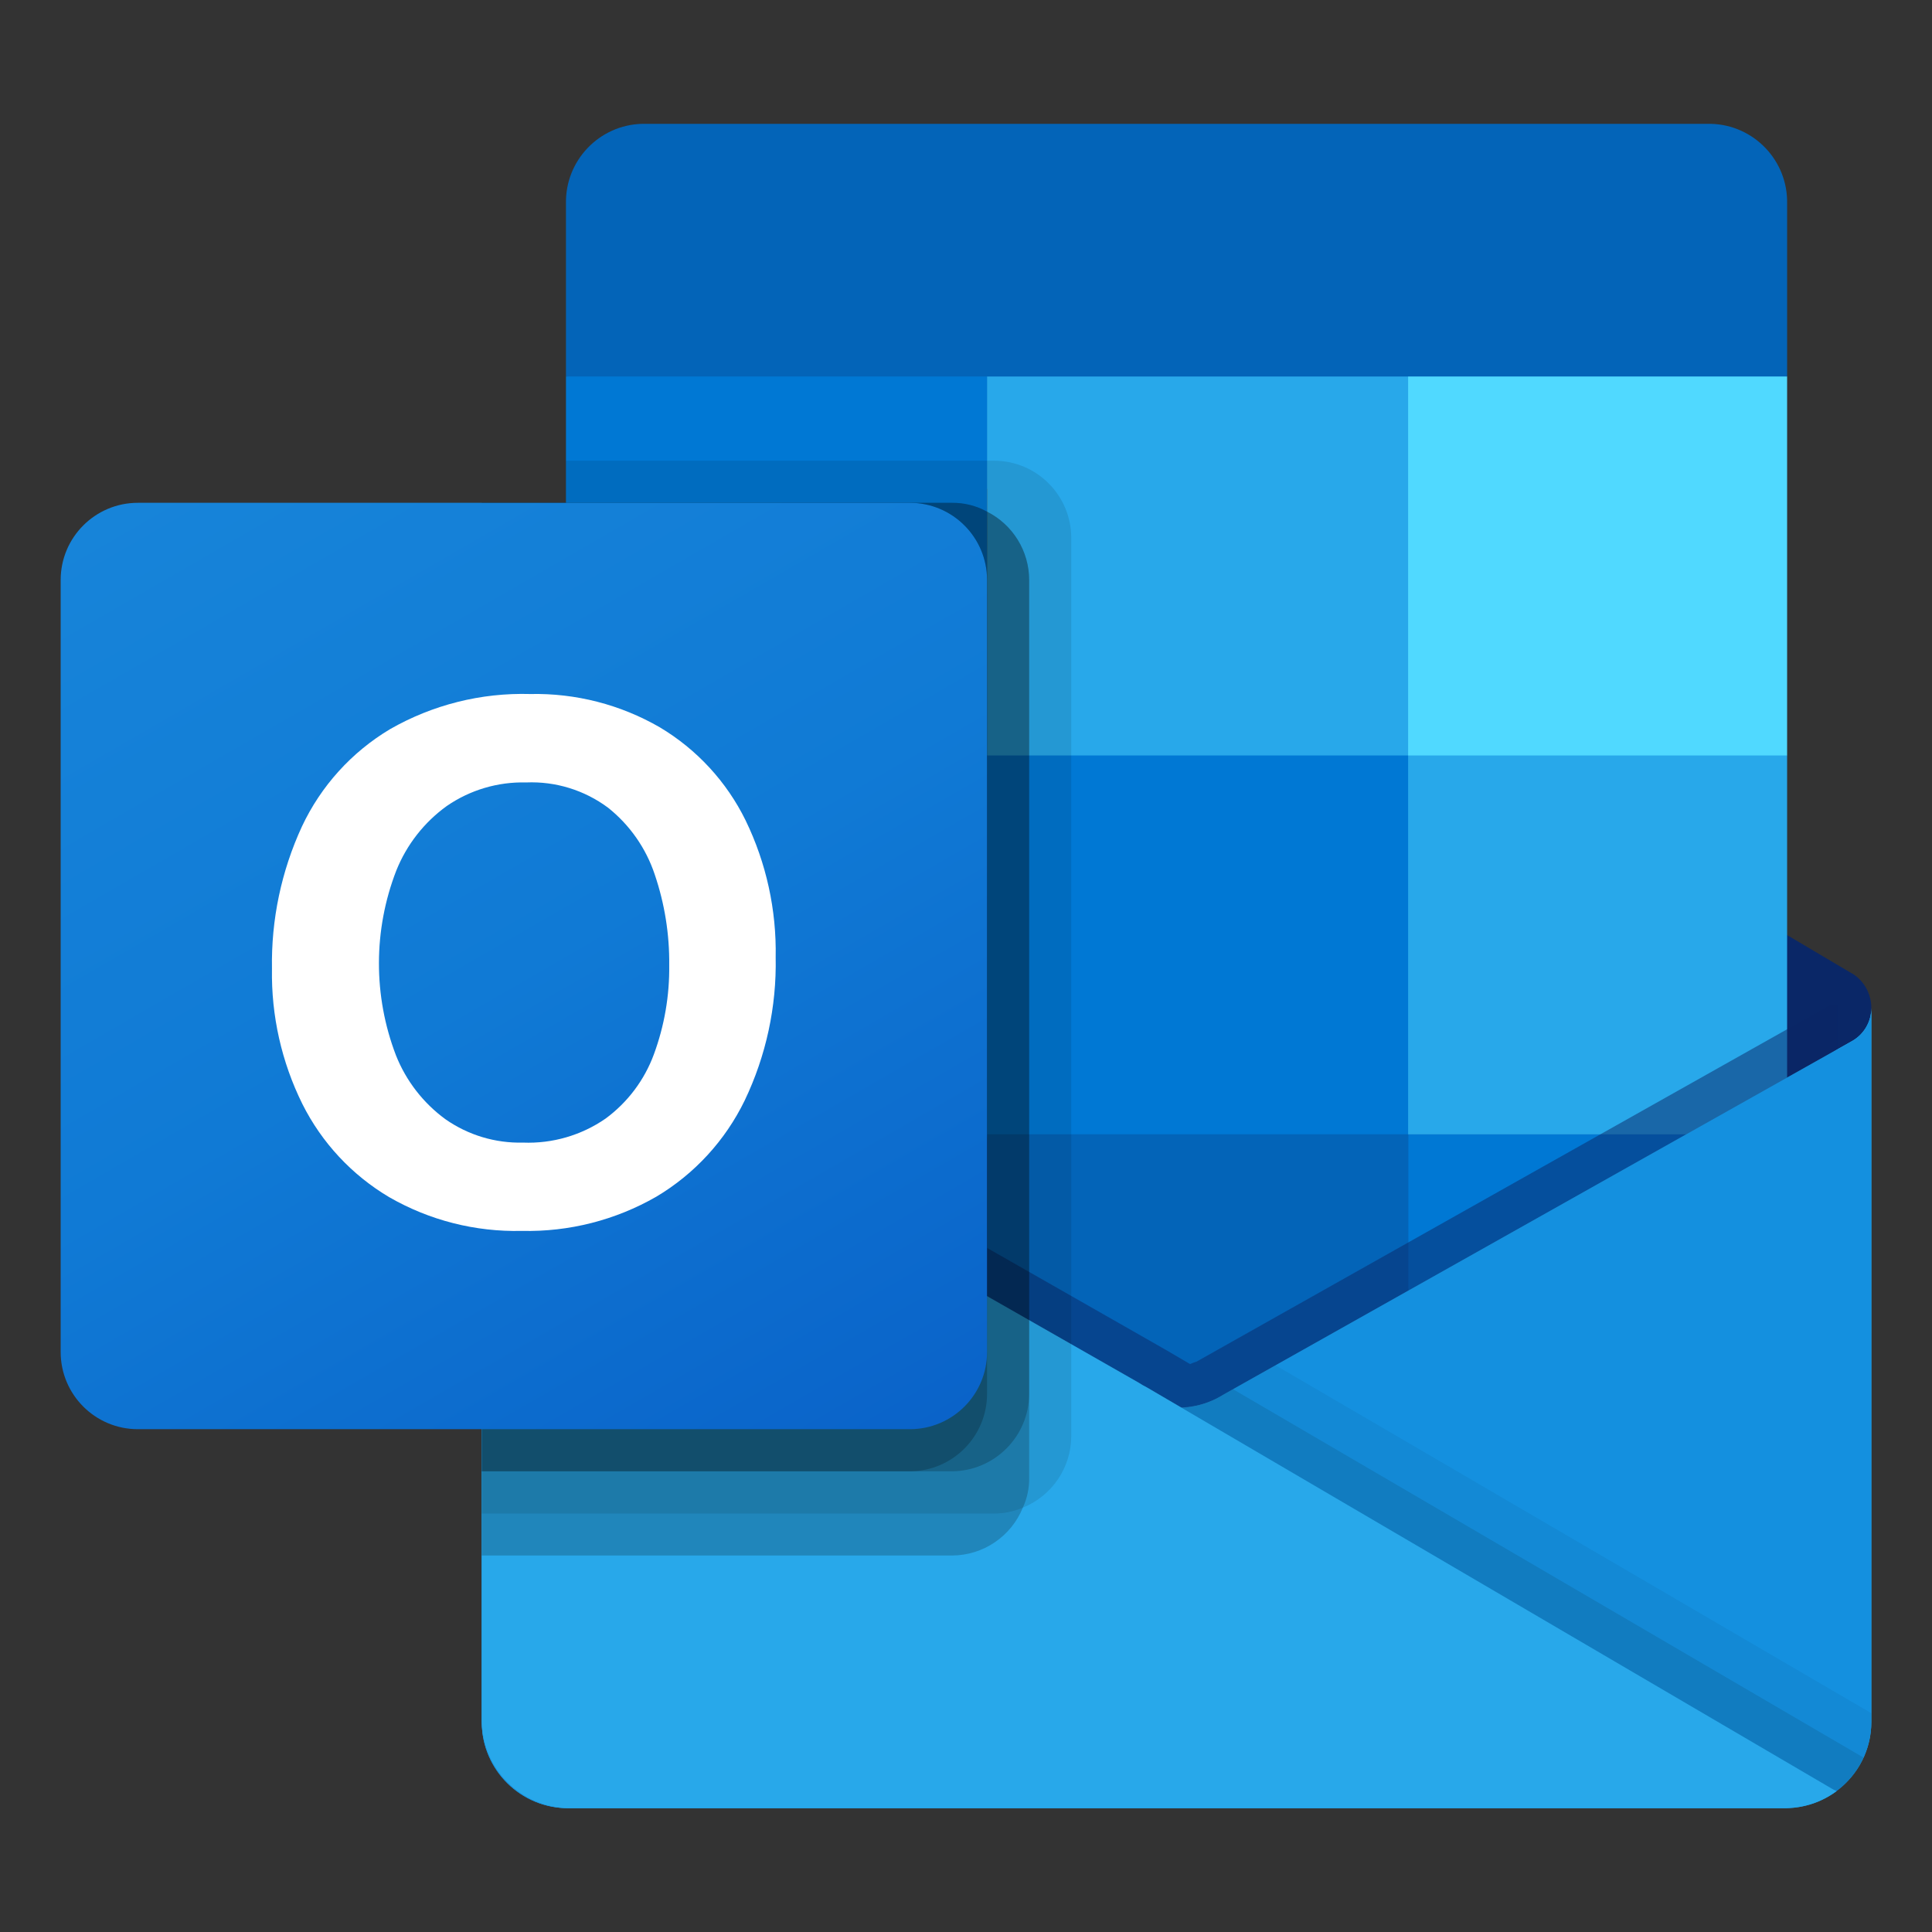 <?xml version="1.0" encoding="UTF-8"?>
<!DOCTYPE svg PUBLIC "-//W3C//DTD SVG 1.1//EN" "http://www.w3.org/Graphics/SVG/1.1/DTD/svg11.dtd">
<svg version="1.1" xmlns="http://www.w3.org/2000/svg" xmlns:xlink="http://www.w3.org/1999/xlink" x="0" y="0" width="500" height="500" viewBox="0, 0, 500, 500">
  <rect x="0" y="0" width="500" height="500" fill="#333333" stroke="none"/>
  <g id="Background">
    <rect x="0" y="0" width="500" height="500" fill="#000000" fill-opacity="0"/>
  </g>
  <defs>
    <linearGradient id="Gradient_1" gradientUnits="userSpaceOnUse" x1="304.488" y1="1444.436" x2="304.488" y2="1237.382" gradientTransform="matrix(1, 0, 0, -1, 0, 1705.333)">
      <stop offset="0" stop-color="#35B8F1"/>
      <stop offset="1" stop-color="#28A8EA"/>
    </linearGradient>
    <linearGradient id="Gradient_2" gradientUnits="userSpaceOnUse" x1="57.351" y1="1590.815" x2="213.8" y2="1319.852" gradientTransform="matrix(1, 0, 0, -1, 0, 1705.333)">
      <stop offset="0" stop-color="#1784D9"/>
      <stop offset="0.5" stop-color="#107AD5"/>
      <stop offset="1" stop-color="#0A63C9"/>
    </linearGradient>
  </defs>
  <g id="Layer_1">
    <g id="Microsoft_Office_Outlook_(2018–present)">
      <path d="M484.298,260.897 C484.323,257.233 482.43,253.823 479.307,251.907 L479.252,251.907 L479.056,251.798 L316.682,155.681 C315.981,155.207 315.253,154.774 314.502,154.384 C308.233,151.15 300.786,151.15 294.516,154.384 C293.765,154.775 293.038,155.207 292.336,155.681 L129.963,251.798 L129.767,251.907 C124.804,254.993 123.283,261.518 126.369,266.48 C127.278,267.943 128.531,269.161 130.017,270.029 L292.391,366.146 C293.095,366.616 293.822,367.049 294.571,367.443 C300.84,370.678 308.288,370.678 314.557,367.443 C315.306,367.049 316.033,366.616 316.737,366.146 L479.111,270.029 C482.354,268.138 484.335,264.652 484.298,260.897 z" fill="#0A2767"/>
      <path d="M148.892,196.721 L255.449,196.721 L255.449,294.396 L148.892,294.396 L148.892,196.721 z M462.503,97.434 L462.503,52.753 C462.759,41.582 453.916,32.316 442.746,32.048 L166.23,32.048 C155.059,32.316 146.217,41.582 146.473,52.753 L146.473,97.434 L309.936,141.024 L462.503,97.434 z" fill="#0364B8"/>
      <path d="M146.473,97.434 L255.448,97.434 L255.448,195.512 L146.473,195.512 L146.473,97.434 z" fill="#0078D4"/>
      <path d="M364.424,97.434 L255.449,97.434 L255.449,195.512 L364.424,293.59 L462.503,293.59 L462.503,195.512 L364.424,97.434 z" fill="#28A8EA"/>
      <path d="M255.449,195.512 L364.424,195.512 L364.424,293.59 L255.449,293.59 L255.449,195.512 z" fill="#0078D4"/>
      <path d="M255.449,293.59 L364.424,293.59 L364.424,391.668 L255.449,391.668 L255.449,293.59 z" fill="#0364B8"/>
      <path d="M148.892,294.396 L255.448,294.396 L255.448,383.19 L148.892,383.19 L148.892,294.396 z" fill="#14447D"/>
      <path d="M364.424,293.59 L462.503,293.59 L462.503,391.668 L364.424,391.668 L364.424,293.59 z" fill="#0078D4"/>
      <path d="M479.307,269.43 L479.1,269.539 L316.726,360.861 C316.017,361.297 315.298,361.711 314.546,362.081 C311.788,363.395 308.793,364.136 305.741,364.261 L296.87,359.074 C296.121,358.697 295.393,358.279 294.691,357.82 L130.137,263.905 L130.061,263.905 L124.678,260.897 L124.678,445.764 C124.761,458.098 134.825,468.03 147.159,467.951 L462.165,467.951 C462.35,467.951 462.513,467.864 462.709,467.864 C465.315,467.698 467.883,467.162 470.338,466.273 C471.398,465.824 472.422,465.292 473.4,464.682 C474.13,464.268 475.383,463.364 475.383,463.364 C480.966,459.233 484.27,452.709 484.297,445.764 L484.297,260.897 C484.294,264.433 482.387,267.694 479.307,269.43 z" fill="url(#Gradient_1)"/>
      <path d="M475.58,260.167 L475.58,271.501 L305.796,388.399 L130.017,263.981 C130.017,263.921 129.969,263.872 129.908,263.872 L129.908,263.872 L113.78,254.173 L113.78,246 L120.428,245.891 L134.485,253.955 L134.812,254.064 L136.011,254.827 C136.011,254.827 301.218,349.091 301.654,349.309 L307.975,353.014 C308.519,352.796 309.064,352.578 309.718,352.36 C310.045,352.142 473.727,260.058 473.727,260.058 L475.58,260.167 z" fill="#0A2767" opacity="0.5"/>
      <path d="M479.307,269.43 L479.1,269.55 L316.726,360.872 C316.017,361.307 315.298,361.721 314.546,362.092 C308.24,365.173 300.866,365.173 294.56,362.092 C293.813,361.722 293.086,361.315 292.38,360.872 L130.007,269.55 L129.811,269.43 C126.676,267.73 124.71,264.463 124.678,260.897 L124.678,445.764 C124.756,458.096 134.816,468.029 147.148,467.951 C147.148,467.951 147.148,467.951 147.149,467.951 L461.827,467.951 C474.159,468.03 484.219,458.097 484.298,445.765 C484.298,445.765 484.298,445.764 484.298,445.764 L484.298,260.897 C484.294,264.433 482.387,267.693 479.307,269.43 z" fill="#1490DF"/>
      <path d="M319.09,359.52 L316.66,360.883 C315.956,361.331 315.228,361.742 314.481,362.114 C311.803,363.428 308.892,364.199 305.915,364.381 L367.694,437.438 L475.46,463.407 C478.413,461.176 480.762,458.243 482.293,454.874 L319.09,359.52 z" fill="#000000" opacity="0.1"/>
      <path d="M330.097,353.331 L316.66,360.883 C315.956,361.331 315.228,361.742 314.481,362.114 C311.803,363.428 308.892,364.199 305.915,364.381 L334.859,444.184 L475.492,463.374 C481.033,459.215 484.294,452.692 484.298,445.764 L484.298,443.377 L330.097,353.331 z" fill="#000000" opacity="0.05"/>
      <path d="M147.454,467.951 L461.794,467.951 C466.631,467.976 471.349,466.448 475.253,463.592 L296.859,359.096 C296.11,358.719 295.382,358.301 294.68,357.842 L130.126,263.927 L130.05,263.927 L124.678,260.897 L124.678,445.132 C124.666,457.723 134.863,467.939 147.454,467.951 C147.453,467.951 147.453,467.951 147.454,467.951 z" fill="#28A8EA"/>
      <path d="M277.244,139.204 L277.244,371.65 C277.224,379.799 272.269,387.125 264.711,390.175 C262.37,391.181 259.849,391.701 257.301,391.701 L124.678,391.701 L124.678,130.126 L146.473,130.126 L146.473,119.229 L257.301,119.229 C268.31,119.271 277.22,128.195 277.244,139.204 z" fill="#000000" opacity="0.1"/>
      <path d="M266.346,150.102 L266.346,382.547 C266.374,385.179 265.815,387.785 264.711,390.175 C261.685,397.635 254.454,402.529 246.404,402.565 L124.678,402.565 L124.678,130.126 L246.404,130.126 C249.566,130.095 252.682,130.883 255.449,132.415 C262.129,135.78 266.344,142.621 266.346,150.102 z" fill="#000000" opacity="0.2"/>
      <path d="M266.346,150.101 L266.346,360.752 C266.293,371.756 257.408,380.675 246.404,380.77 L124.678,380.77 L124.678,130.126 L246.404,130.126 C249.566,130.095 252.682,130.883 255.449,132.415 C262.129,135.78 266.344,142.621 266.346,150.101 z" fill="#000000" opacity="0.2"/>
      <path d="M255.449,150.102 L255.449,360.752 C255.437,371.773 246.527,380.717 235.506,380.77 L124.678,380.77 L124.678,130.126 L235.506,130.126 C246.526,130.132 255.454,139.071 255.448,150.091 C255.449,150.094 255.449,150.098 255.449,150.102 z" fill="#000000" opacity="0.2"/>
      <path d="M35.677,130.126 L235.473,130.126 C246.505,130.126 255.449,139.07 255.449,150.102 L255.449,349.898 C255.449,360.93 246.505,369.873 235.473,369.873 L35.677,369.873 C24.645,369.873 15.702,360.93 15.702,349.898 L15.702,150.102 C15.702,139.07 24.645,130.126 35.677,130.126 z" fill="url(#Gradient_2)"/>
      <path d="M78.134,213.907 C83.057,203.418 91.004,194.64 100.954,188.701 C111.973,182.392 124.518,179.248 137.21,179.612 C148.973,179.357 160.58,182.339 170.764,188.232 C180.338,193.942 188.05,202.308 192.962,212.316 C198.312,223.343 200.978,235.479 200.743,247.733 C201.002,260.54 198.259,273.229 192.733,284.785 C187.704,295.15 179.748,303.814 169.848,309.707 C159.272,315.781 147.234,318.841 135.041,318.556 C123.027,318.846 111.164,315.831 100.747,309.838 C91.089,304.121 83.281,295.745 78.254,285.711 C72.873,274.843 70.175,262.844 70.386,250.719 C70.162,238.021 72.811,225.437 78.134,213.907 z M102.457,273.081 C105.082,279.712 109.534,285.463 115.295,289.667 C121.163,293.768 128.189,295.884 135.346,295.704 C142.968,296.006 150.481,293.818 156.749,289.471 C162.437,285.28 166.772,279.513 169.216,272.884 C171.948,265.481 173.297,257.639 173.194,249.749 C173.278,241.783 172.01,233.861 169.445,226.319 C167.179,219.51 162.984,213.506 157.37,209.036 C151.259,204.483 143.767,202.174 136.153,202.497 C128.841,202.308 121.657,204.44 115.633,208.589 C109.774,212.81 105.238,218.612 102.555,225.317 C96.604,240.684 96.573,257.714 102.468,273.102 L102.457,273.081 z" fill="#FFFFFF"/>
      <path d="M364.424,97.434 L462.503,97.434 L462.503,195.512 L364.424,195.512 L364.424,97.434 z" fill="#50D9FF"/>
    </g>
  </g>
</svg>
